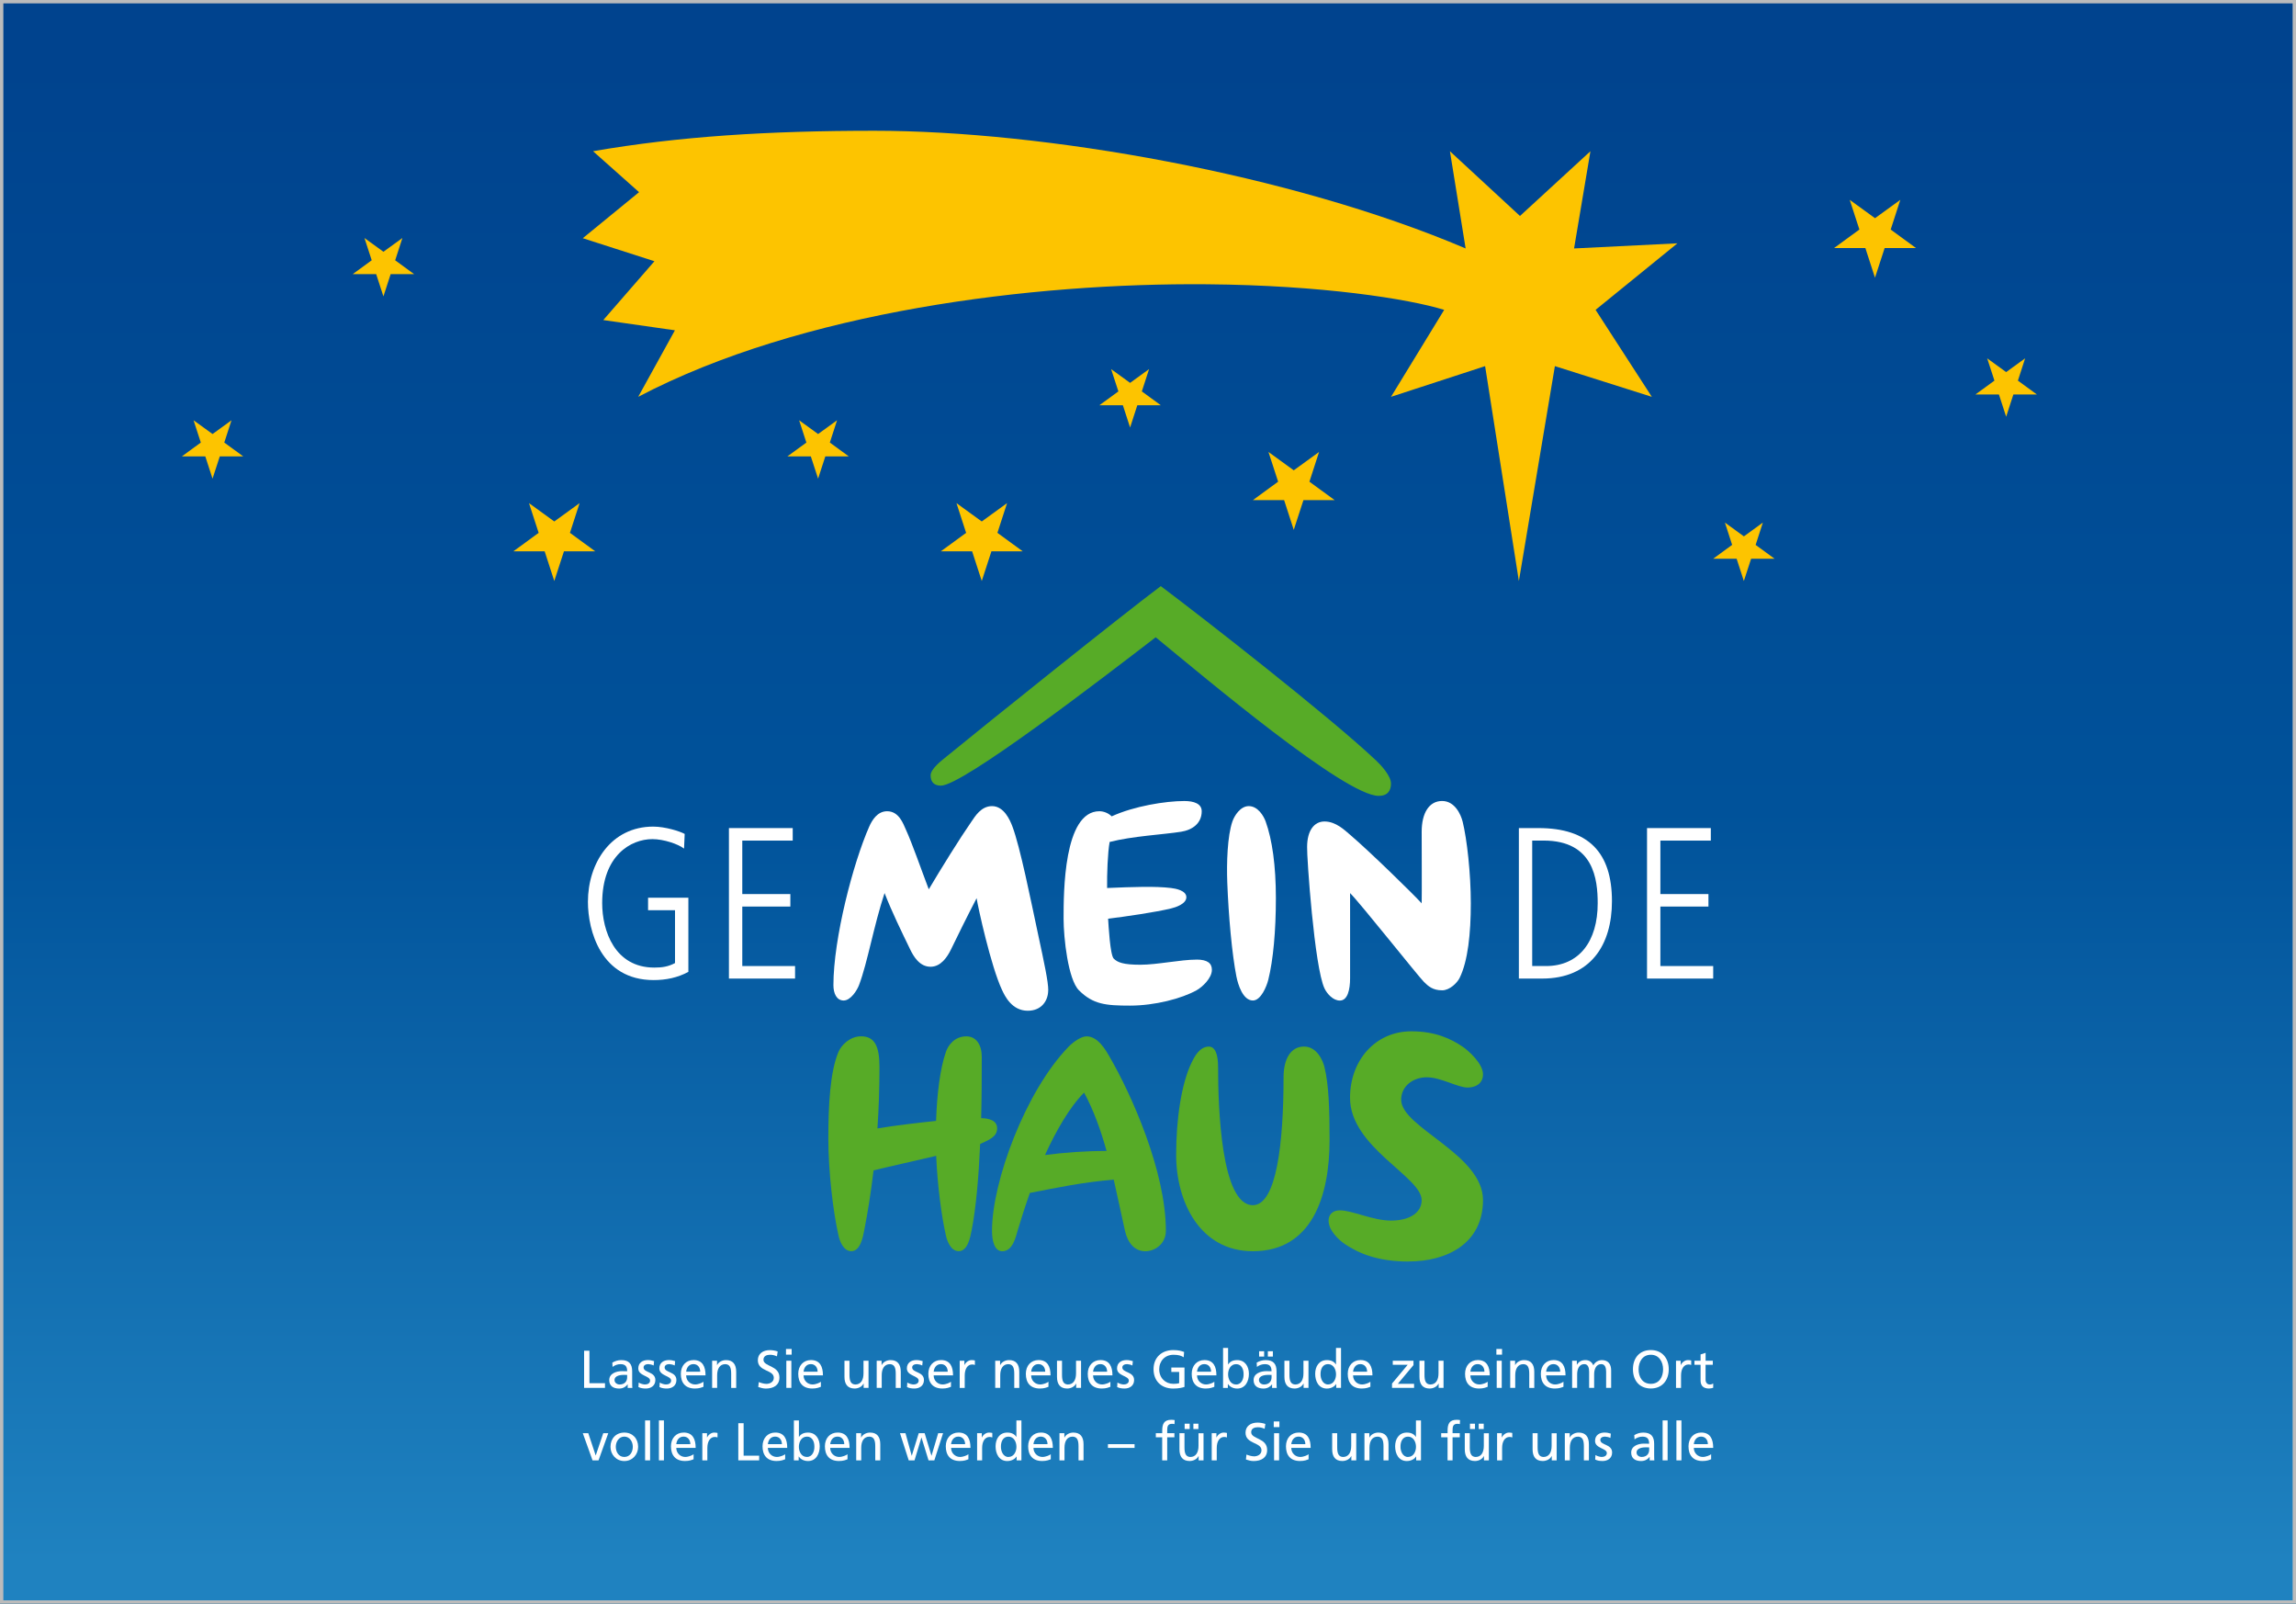 <?xml version="1.0" encoding="UTF-8"?>
<svg id="Ebene_1" data-name="Ebene 1" xmlns="http://www.w3.org/2000/svg" xmlns:xlink="http://www.w3.org/1999/xlink" version="1.1" viewBox="0 0 686 479">
  <rect x="0" y="0" width="686" height="479" fill="#333333" stroke="none"/>
  <defs>
    <style>
      .cls-1 {
        clip-path: url(#clippath);
      }

      .cls-2 {
        fill: none;
      }

      .cls-2, .cls-3, .cls-4, .cls-5, .cls-6, .cls-7 {
        stroke-width: 0px;
      }

      .cls-3 {
        fill: #bbb;
      }

      .cls-4 {
        fill: #57ab27;
      }

      .cls-8 {
        clip-path: url(#clippath-1);
      }

      .cls-9 {
        clip-path: url(#clippath-4);
      }

      .cls-10 {
        clip-path: url(#clippath-3);
      }

      .cls-11 {
        clip-path: url(#clippath-2);
      }

      .cls-12 {
        clip-path: url(#clippath-7);
      }

      .cls-13 {
        clip-path: url(#clippath-8);
      }

      .cls-14 {
        clip-path: url(#clippath-6);
      }

      .cls-15 {
        clip-path: url(#clippath-5);
      }

      .cls-16 {
        clip-path: url(#clippath-9);
      }

      .cls-17 {
        clip-path: url(#clippath-14);
      }

      .cls-18 {
        clip-path: url(#clippath-13);
      }

      .cls-19 {
        clip-path: url(#clippath-12);
      }

      .cls-20 {
        clip-path: url(#clippath-10);
      }

      .cls-21 {
        clip-path: url(#clippath-11);
      }

      .cls-5 {
        fill: url(#Unbenannter_Verlauf_3);
      }

      .cls-6 {
        fill: #fdc400;
      }

      .cls-7 {
        fill: #fff;
      }
    </style>
    <clipPath id="clippath">
      <rect class="cls-2" width="686" height="479"/>
    </clipPath>
    <linearGradient id="Unbenannter_Verlauf_3" data-name="Unbenannter Verlauf 3" x1="46.09" y1="659.94" x2="46.19" y2="659.94" gradientTransform="translate(3374529 236174.09) rotate(-90) scale(5112.85 -5112.85)" gradientUnits="userSpaceOnUse">
      <stop offset="0" stop-color="#1f82c0"/>
      <stop offset=".5" stop-color="#00529a"/>
      <stop offset="1" stop-color="#00438e"/>
    </linearGradient>
    <clipPath id="clippath-1">
      <rect class="cls-2" width="686" height="479"/>
    </clipPath>
    <clipPath id="clippath-2">
      <rect class="cls-2" width="686" height="479"/>
    </clipPath>
    <clipPath id="clippath-3">
      <rect class="cls-2" width="686" height="479"/>
    </clipPath>
    <clipPath id="clippath-4">
      <rect class="cls-2" width="686" height="479"/>
    </clipPath>
    <clipPath id="clippath-5">
      <rect class="cls-2" width="686" height="479"/>
    </clipPath>
    <clipPath id="clippath-6">
      <rect class="cls-2" width="686" height="479"/>
    </clipPath>
    <clipPath id="clippath-7">
      <rect class="cls-2" width="686" height="479"/>
    </clipPath>
    <clipPath id="clippath-8">
      <rect class="cls-2" width="686" height="479"/>
    </clipPath>
    <clipPath id="clippath-9">
      <rect class="cls-2" width="686" height="479"/>
    </clipPath>
    <clipPath id="clippath-10">
      <rect class="cls-2" width="686" height="479"/>
    </clipPath>
    <clipPath id="clippath-11">
      <rect class="cls-2" width="686" height="479"/>
    </clipPath>
    <clipPath id="clippath-12">
      <rect class="cls-2" width="686" height="479"/>
    </clipPath>
    <clipPath id="clippath-13">
      <rect class="cls-2" width="686" height="479"/>
    </clipPath>
    <clipPath id="clippath-14">
      <rect class="cls-2" width="686" height="479"/>
    </clipPath>
  </defs>
  <g class="cls-1">
    <rect class="cls-5" y="0" width="686" height="479"/>
  </g>
  <g class="cls-8">
    <path class="cls-4" d="M411.01,227.03c-13.71-12.97-51.96-42.79-64.19-51.96-12.23,9.17-51.49,40.66-64.19,51.04-1.39,1.13-4.58,3.57-4.58,5.5,0,2.11,1.21,3.06,3.06,3.06,6.57,0,48.26-32.09,64.19-44.32,14.91,12.23,56.54,47.37,66.63,47.37,2.72,0,3.67-1.63,3.67-3.67,0-2.33-2.97-5.5-4.58-7.03"/>
    <path class="cls-4" d="M293.15,334c.16-6.15.18-12.38.18-18.34,0-3.57-1.66-6.11-4.58-6.11-3.65,0-5.48,2.78-6.11,4.58-1.78,5.05-2.69,12.72-2.96,20.67-5.18.56-11.94,1.31-17.52,2.25.39-5.74.61-11.82.61-18.34,0-6.11-1.38-9.17-5.5-9.17-3.41,0-5.92,2.72-6.72,4.58-2.58,6.01-3.06,16.24-3.06,25.98s1.42,21.92,3.06,29.04c.33,1.45,1.39,4.58,3.82,4.58,2.71,0,3.48-4.38,3.82-6.11,1.06-5.38,2.03-11.4,2.81-18.03,4.98-1.22,11.57-2.65,18.71-4.34.37,8.64,1.57,17.98,2.93,23.9.33,1.45,1.39,4.58,3.82,4.58,2.71,0,3.48-4.38,3.82-6.11,1.35-6.86,2.13-16.03,2.57-25.92,2.56-1.17,5.07-2.12,5.07-4.65s-2.67-3-4.77-3.06"/>
    <path class="cls-4" d="M355.99,317.45c-3.03,6.33-4.58,16.87-4.58,27.5,0,13.92,7.02,28.78,22.92,28.78,17.56,0,22.92-16.22,22.92-33.23,0-9.06-.22-16.49-1.53-21.79-.52-2.1-2.33-6.11-6.11-6.11-3.98,0-6.11,3.73-6.11,9.17,0,19.53-2.09,38.21-9.17,38.21-9.5,0-10.39-29.29-10.39-41.26,0-3.84-.9-6.11-2.75-6.11-2.87,0-4.43,3.25-5.2,4.85"/>
    <path class="cls-4" d="M420.88,376.79c11.55,0,22.21-5.44,22.21-18.34,0-13.7-24.45-21.65-24.45-29.95,0-4.24,3.73-6.72,7.64-6.72,4.28,0,9.18,3.06,12.23,3.06,2.16,0,4.58-1.03,4.58-3.97,0-3.16-4.3-7.03-6.11-8.25-3.52-2.38-8.21-4.58-15.28-4.58-10.74,0-18.34,8.64-18.34,19.87,0,14.77,21.4,23.56,21.4,30.56,0,3.64-3.42,6.11-9.17,6.11-5.42,0-11.56-3.06-15.28-3.06-2.19,0-3.36,1.32-3.36,3.06,0,2.98,3.11,5.84,4.89,7.03,4.1,2.75,9.77,5.2,19.05,5.2"/>
    <path class="cls-4" d="M312.22,345c3.19-6.99,7.31-14.28,11.68-18.64,2.83,5.19,5,11.24,6.72,17.42-6.37,0-12.45.45-18.4,1.22M331.54,315.66c-1.16-1.99-3.49-6.11-6.88-6.11-1.75,0-4.15,1.83-5.35,3.06-12.91,13.24-22.92,40.35-22.92,55.02,0,2.88.7,6.11,3.06,6.11,3.14,0,4.05-4.28,4.58-6.11.87-2.94,2.28-7.37,3.67-11.31,8.4-1.64,15.86-3.2,25.06-3.97,1.11,4.83,2.22,10.22,3.36,15.28.79,3.51,2.8,6.11,6.11,6.11,2.73,0,6.11-2.12,6.11-6.11,0-17.73-10.27-40.71-16.81-51.96"/>
    <path class="cls-7" d="M357.52,286.63c-4.8,0-11.71,1.53-16.81,1.53s-6.8-.69-7.95-1.83c-1.08-1.08-1.55-9.93-1.68-11.92,4.99-.6,14.17-1.94,18.8-3.06,1.38-.33,4.58-1.35,4.58-3.36s-3.22-2.59-4.58-2.75c-4.74-.57-11.19-.33-19.1,0-.05-4.09.17-10.56.76-13.75,6.85-1.76,16.06-2.21,21.4-3.06,3.14-.5,6.11-2.38,6.11-6.11,0-2.28-2.34-3.06-5.2-3.06-5.63,0-15.06,1.53-21.7,4.58-1-1-2.43-1.53-3.67-1.53-10.7,0-10.7,24.3-10.7,32.09,0,5.76,1.35,18.16,4.58,21.39,4.23,4.23,8.06,4.58,15.28,4.58,7.38,0,15.41-2.1,19.87-4.58,1.67-.93,4.58-3.59,4.58-6.11,0-2.01-1.4-3.06-4.58-3.06"/>
    <path class="cls-7" d="M369.44,291.82c-1.36-6.93-2.37-18.21-2.75-28.12-.23-5.96.03-13.99,1.53-18.34.57-1.64,2.34-4.58,4.89-4.58,2.74,0,4.46,2.98,5.04,4.58,1.96,5.44,3.06,13.19,3.06,22.92s-.79,18.5-2.29,24.45c-.47,1.85-2.16,6.11-4.58,6.11-3.04,0-4.48-4.93-4.89-7.03"/>
    <path class="cls-7" d="M436.99,245.36c-.52-2.1-2.33-6.11-6.11-6.11-3.98,0-6.11,3.73-6.11,9.17,0,6.76.07,17.87,0,21.4-2.23-2.48-15.62-15.59-21.39-20.48-1.57-1.33-4.23-3.97-7.64-3.97-3.05,0-5.2,2.64-5.2,7.64-.12,2.7,2.17,35.9,5.2,42.23.76,1.6,2.56,3.62,4.58,3.62,2.32,0,3.06-3.23,3.06-6.68v-25.42c3.18,3.18,20.22,24.68,22.03,26.49,1.3,1.3,2.66,2.55,5.48,2.55,2.26,0,4.49-2.24,5.2-3.67,2.51-5.05,3.36-13.4,3.36-22.31s-1.14-19.15-2.45-24.45"/>
    <path class="cls-7" d="M313.2,295.79c0-2.6-1.18-8.05-3.06-16.81-2.21-10.35-5.33-25.94-7.64-32.09-.74-1.98-2.54-6.11-6.11-6.11-3.27,0-5.07,3.09-6.11,4.58-3.49,5.02-9.17,14.17-12.78,20.27-2.44-6.41-4.87-13.51-6.85-17.86-.81-1.78-2.06-5.46-5.59-5.46-2.93,0-4.51,2.7-5.35,4.58-4.81,10.87-10.7,33.45-10.7,47.37,0,2.46.95,4.58,3.06,4.58s4.01-3.07,4.58-4.58c2.54-6.67,4.41-17.76,7.64-27.51,2.24,5.73,4.9,11.15,7.64,16.81,1.04,2.15,2.83,5.2,6.11,5.2,3.06,0,5.01-2.91,6.11-5.2,1.75-3.63,4.78-9.77,7.64-15.28.4,2.57,4.28,20.44,7.64,27.51.77,1.61,2.85,6.11,7.64,6.11,4.17,0,6.11-3.06,6.11-6.11"/>
    <path class="cls-7" d="M193.63,268.14h12.04v22.15c-3.22,1.74-6.7,2.45-10.37,2.45-15.78,0-19.64-14.81-19.64-23.37,0-11.53,6.89-22.47,19.51-22.47,3.61,0,8.05,1.42,9.4,2.19l-.19,4.38c-1.74-1.35-6.05-2.83-9.46-2.83-6.44,0-15,4.89-15,19.12,0,8.24,3.74,19.25,15.58,19.25,2.32,0,4.12-.26,6.18-1.35v-15.78h-8.05v-3.74Z"/>
  </g>
  <polygon class="cls-7" points="217.79 247.34 236.85 247.34 236.85 251.08 221.78 251.08 221.78 267.05 236.14 267.05 236.14 270.78 221.78 270.78 221.78 288.55 237.55 288.55 237.55 292.29 217.79 292.29 217.79 247.34"/>
  <g class="cls-11">
    <path class="cls-7" d="M457.79,288.55h4.12c9.98,0,15.45-7.47,15.45-18.74,0-7.02-1.1-18.74-16.16-18.74h-3.41v37.47ZM453.8,247.34h5.86c14.94,0,21.96,7.28,21.96,21.83,0,13.07-6.37,23.12-20.86,23.12h-6.95v-44.95Z"/>
  </g>
  <polygon class="cls-7" points="492.1 247.34 511.16 247.34 511.16 251.08 496.09 251.08 496.09 267.05 510.45 267.05 510.45 270.78 496.09 270.78 496.09 288.55 511.87 288.55 511.87 292.29 492.1 292.29 492.1 247.34"/>
  <g class="cls-10">
    <path class="cls-6" d="M501.17,72.68l-30.87,1.53,4.89-29.04-21.05,19.34-20.93-19.34,4.69,29.04c-52.53-22.36-126.23-35.15-176.66-35.15-31.72,0-58.5,1.68-84.05,6.11l13.75,12.23-16.81,13.75,21.4,6.88-15.28,17.57,21.4,3.06-10.97,19.87c48.86-25.64,117.92-34.06,169.9-33.62,34.47.29,60.19,4.35,70.91,7.64l-15.89,25.98,28.12-9.17,10.09,64.19,10.76-64.19,28.97,9.17-16.81-25.98,24.45-19.87Z"/>
  </g>
  <polygon class="cls-6" points="386.55 140.48 378.99 135 381.88 143.87 374.33 149.39 383.67 149.39 386.55 158.26 389.44 149.39 398.78 149.39 391.23 143.88 394.11 135 386.55 140.48"/>
  <polygon class="cls-6" points="337.65 114.36 331.98 110.25 334.15 116.91 328.48 121.04 335.49 121.04 337.65 127.69 339.81 121.04 346.82 121.04 341.16 116.91 343.32 110.25 337.65 114.36"/>
  <polygon class="cls-6" points="293.33 155.76 285.77 150.28 288.66 159.16 281.11 164.67 290.45 164.67 293.33 173.54 296.22 164.67 305.56 164.67 298.01 159.16 300.89 150.28 293.33 155.76"/>
  <polygon class="cls-6" points="244.43 129.64 238.76 125.53 240.93 132.19 235.26 136.32 242.26 136.32 244.43 142.97 246.59 136.32 253.6 136.32 247.94 132.19 250.1 125.53 244.43 129.64"/>
  <polygon class="cls-7" points="174.52 403.45 176.11 403.45 176.11 413.15 180.76 413.15 180.76 414.55 174.52 414.55 174.52 403.45"/>
  <g class="cls-9">
    <path class="cls-7" d="M187.38,410.69c-.32,0-.64-.03-.95-.03-.81,0-2.82.13-2.82,1.56,0,.86.83,1.32,1.51,1.32,1.48,0,2.26-.92,2.26-2.13v-.72ZM182.95,407.01c.75-.45,1.64-.76,2.67-.76,2.32,0,3.26,1.15,3.26,3.36v3.36c0,.92.03,1.35.06,1.59h-1.4v-1.05h-.03c-.35.49-1.15,1.24-2.51,1.24-1.75,0-2.97-.76-2.97-2.53,0-2.04,2.23-2.67,3.77-2.67.59,0,1,0,1.59.03,0-1.4-.51-2.12-2-2.12-.84,0-1.75.32-2.36.83l-.08-1.27Z"/>
    <path class="cls-7" d="M190.84,412.96c.59.38,1.43.57,1.86.57.68,0,1.53-.29,1.53-1.16,0-1.48-3.52-1.35-3.52-3.63,0-1.69,1.26-2.5,2.86-2.5.7,0,1.27.14,1.86.32l-.13,1.3c-.33-.21-1.23-.41-1.58-.41-.76,0-1.43.32-1.43.99,0,1.65,3.52,1.18,3.52,3.77,0,1.73-1.38,2.53-2.83,2.53-.76,0-1.54-.08-2.23-.44l.08-1.34Z"/>
    <path class="cls-7" d="M197.13,412.96c.59.38,1.43.57,1.86.57.68,0,1.53-.29,1.53-1.16,0-1.48-3.52-1.35-3.52-3.63,0-1.69,1.26-2.5,2.86-2.5.7,0,1.27.14,1.86.32l-.13,1.3c-.33-.21-1.23-.41-1.58-.41-.76,0-1.43.32-1.43.99,0,1.65,3.52,1.18,3.52,3.77,0,1.73-1.38,2.53-2.83,2.53-.76,0-1.54-.08-2.23-.44l.08-1.34Z"/>
    <path class="cls-7" d="M209.21,409.71c0-1.24-.73-2.26-2.02-2.26-1.46,0-2.07,1.21-2.18,2.26h4.2ZM210.18,414.22c-.57.21-1.22.52-2.56.52-2.88,0-4.2-1.75-4.2-4.39,0-2.4,1.51-4.11,3.8-4.11,2.71,0,3.58,1.97,3.58,4.58h-5.79c0,1.61,1.26,2.71,2.67,2.71.99,0,2.13-.51,2.5-.81v1.5Z"/>
    <path class="cls-7" d="M212.78,406.44h1.45v1.29h.03c.45-.92,1.53-1.48,2.66-1.48,2.1,0,3.04,1.3,3.04,3.49v4.82h-1.5v-4.2c0-1.89-.41-2.82-1.72-2.9-1.7,0-2.47,1.37-2.47,3.34v3.75h-1.5v-8.11Z"/>
    <path class="cls-7" d="M232.13,405.12c-.81-.32-1.26-.46-2.08-.46-.89,0-1.94.32-1.94,1.48,0,2.13,4.77,1.64,4.77,5.3,0,2.37-1.83,3.31-4.06,3.31-.78,0-1.54-.22-2.27-.46l.16-1.48c.54.22,1.5.54,2.31.54.91,0,2.18-.51,2.18-1.81,0-2.48-4.77-1.8-4.77-5.25,0-1.97,1.56-3.02,3.56-3.02.73,0,1.61.13,2.37.4l-.22,1.46Z"/>
  </g>
  <path class="cls-7" d="M234.94,406.44h1.5v8.11h-1.5v-8.11ZM236.53,404.62h-1.69v-1.69h1.69v1.69Z"/>
  <g class="cls-15">
    <path class="cls-7" d="M244.29,409.71c0-1.24-.73-2.26-2.02-2.26-1.46,0-2.07,1.21-2.18,2.26h4.2ZM245.26,414.22c-.57.21-1.23.52-2.56.52-2.88,0-4.2-1.75-4.2-4.39,0-2.4,1.51-4.11,3.8-4.11,2.71,0,3.58,1.97,3.58,4.58h-5.79c0,1.61,1.26,2.71,2.67,2.71.99,0,2.13-.51,2.5-.81v1.5Z"/>
    <path class="cls-7" d="M259.49,414.55h-1.45v-1.29h-.03c-.44.92-1.53,1.48-2.66,1.48-2.1,0-3.04-1.3-3.04-3.48v-4.82h1.5v4.2c0,1.89.41,2.82,1.72,2.9,1.7,0,2.47-1.37,2.47-3.34v-3.75h1.5v8.11Z"/>
    <path class="cls-7" d="M261.95,406.44h1.45v1.29h.03c.45-.92,1.53-1.48,2.66-1.48,2.1,0,3.04,1.3,3.04,3.49v4.82h-1.5v-4.2c0-1.89-.41-2.82-1.72-2.9-1.7,0-2.47,1.37-2.47,3.34v3.75h-1.5v-8.11Z"/>
    <path class="cls-7" d="M271.09,412.96c.59.38,1.43.57,1.86.57.68,0,1.53-.29,1.53-1.16,0-1.48-3.52-1.35-3.52-3.63,0-1.69,1.26-2.5,2.86-2.5.7,0,1.27.14,1.86.32l-.13,1.3c-.33-.21-1.23-.41-1.58-.41-.76,0-1.43.32-1.43.99,0,1.65,3.52,1.18,3.52,3.77,0,1.73-1.38,2.53-2.83,2.53-.76,0-1.54-.08-2.23-.44l.08-1.34Z"/>
    <path class="cls-7" d="M283.16,409.71c0-1.24-.73-2.26-2.02-2.26-1.46,0-2.07,1.21-2.18,2.26h4.2ZM284.13,414.22c-.57.21-1.22.52-2.56.52-2.88,0-4.2-1.75-4.2-4.39,0-2.4,1.51-4.11,3.8-4.11,2.71,0,3.58,1.97,3.58,4.58h-5.79c0,1.61,1.26,2.71,2.67,2.71.99,0,2.13-.51,2.5-.81v1.5Z"/>
    <path class="cls-7" d="M286.74,406.44h1.4v1.26h.03c.4-.84,1.26-1.45,2.12-1.45.45,0,.67.05.99.11v1.34c-.27-.11-.57-.14-.83-.14-1.34,0-2.21,1.27-2.21,3.31v3.69h-1.5v-8.11Z"/>
    <path class="cls-7" d="M297.36,406.44h1.45v1.29h.03c.45-.92,1.53-1.48,2.66-1.48,2.1,0,3.04,1.3,3.04,3.49v4.82h-1.5v-4.2c0-1.89-.41-2.82-1.72-2.9-1.7,0-2.47,1.37-2.47,3.34v3.75h-1.5v-8.11Z"/>
    <path class="cls-7" d="M312.29,409.71c0-1.24-.73-2.26-2.02-2.26-1.46,0-2.07,1.21-2.18,2.26h4.2ZM313.26,414.22c-.57.21-1.22.52-2.56.52-2.88,0-4.2-1.75-4.2-4.39,0-2.4,1.51-4.11,3.8-4.11,2.71,0,3.58,1.97,3.58,4.58h-5.79c0,1.61,1.26,2.71,2.67,2.71.99,0,2.13-.51,2.5-.81v1.5Z"/>
    <path class="cls-7" d="M322.99,414.55h-1.45v-1.29h-.03c-.45.92-1.53,1.48-2.66,1.48-2.1,0-3.04-1.3-3.04-3.48v-4.82h1.5v4.2c0,1.89.41,2.82,1.72,2.9,1.7,0,2.47-1.37,2.47-3.34v-3.75h1.5v8.11Z"/>
    <path class="cls-7" d="M330.79,409.71c0-1.24-.73-2.26-2.02-2.26-1.46,0-2.07,1.21-2.18,2.26h4.2ZM331.76,414.22c-.57.21-1.22.52-2.56.52-2.88,0-4.2-1.75-4.2-4.39,0-2.4,1.51-4.11,3.8-4.11,2.71,0,3.58,1.97,3.58,4.58h-5.79c0,1.61,1.26,2.71,2.67,2.71.99,0,2.13-.51,2.5-.81v1.5Z"/>
    <path class="cls-7" d="M333.88,412.96c.59.38,1.43.57,1.86.57.69,0,1.53-.29,1.53-1.16,0-1.48-3.52-1.35-3.52-3.63,0-1.69,1.26-2.5,2.86-2.5.7,0,1.27.14,1.86.32l-.13,1.3c-.33-.21-1.23-.41-1.58-.41-.76,0-1.43.32-1.43.99,0,1.65,3.52,1.18,3.52,3.77,0,1.73-1.39,2.53-2.83,2.53-.76,0-1.54-.08-2.23-.44l.08-1.34Z"/>
    <path class="cls-7" d="M353.68,405.42c-.78-.51-1.62-.76-3.06-.76-2.56,0-4.27,1.86-4.27,4.34,0,2.61,1.88,4.34,4.18,4.34,1.1,0,1.39-.11,1.78-.19v-3.37h-2.34v-1.3h3.93v5.78c-.61.21-1.65.49-3.39.49-3.52,0-5.85-2.26-5.85-5.79s2.48-5.7,5.87-5.7c1.62,0,2.34.24,3.26.56l-.13,1.61Z"/>
    <path class="cls-7" d="M361.85,409.71c0-1.24-.73-2.26-2.02-2.26-1.46,0-2.07,1.21-2.18,2.26h4.2ZM362.82,414.22c-.57.21-1.22.52-2.56.52-2.88,0-4.2-1.75-4.2-4.39,0-2.4,1.51-4.11,3.8-4.11,2.71,0,3.58,1.97,3.58,4.58h-5.79c0,1.61,1.26,2.71,2.67,2.71.99,0,2.13-.51,2.5-.81v1.5Z"/>
    <path class="cls-7" d="M369.33,407.46c-1.62,0-2.4,1.54-2.4,3.06,0,1.35.7,3.02,2.39,3.02s2.28-1.8,2.24-3.07c.03-1.46-.61-3.01-2.23-3.01M365.43,402.62h1.5v4.93h.03c.46-.75,1.27-1.3,2.69-1.3,2.36,0,3.5,1.93,3.5,4.11s-1.03,4.39-3.49,4.39c-1.45,0-2.37-.73-2.77-1.34h-.03v1.15h-1.43v-11.93Z"/>
    <path class="cls-7" d="M378.81,403.6h1.5v1.59h-1.5v-1.59ZM376.2,403.6h1.5v1.59h-1.5v-1.59ZM379.92,410.69c-.32,0-.64-.03-.95-.03-.81,0-2.82.13-2.82,1.56,0,.86.83,1.32,1.51,1.32,1.48,0,2.26-.92,2.26-2.13v-.72ZM375.48,407.01c.75-.45,1.64-.76,2.67-.76,2.32,0,3.26,1.15,3.26,3.36v3.36c0,.92.03,1.35.06,1.59h-1.4v-1.05h-.03c-.35.49-1.15,1.24-2.51,1.24-1.75,0-2.98-.76-2.98-2.53,0-2.04,2.23-2.67,3.77-2.67.59,0,1,0,1.59.03,0-1.4-.51-2.12-2.01-2.12-.84,0-1.75.32-2.35.83l-.08-1.27Z"/>
    <path class="cls-7" d="M390.94,414.55h-1.45v-1.29h-.03c-.45.92-1.53,1.48-2.66,1.48-2.1,0-3.04-1.3-3.04-3.48v-4.82h1.5v4.2c0,1.89.41,2.82,1.72,2.9,1.7,0,2.47-1.37,2.47-3.34v-3.75h1.5v8.11Z"/>
    <path class="cls-7" d="M396.79,413.53c1.69,0,2.39-1.67,2.39-3.02,0-1.51-.78-3.06-2.4-3.06s-2.26,1.53-2.23,3.01c-.03,1.27.64,3.07,2.24,3.07M399.24,413.41h-.03c-.4.6-1.32,1.34-2.77,1.34-2.45,0-3.49-2.18-3.49-4.39s1.15-4.11,3.5-4.11c1.42,0,2.23.56,2.69,1.3h.03v-4.93h1.5v11.93h-1.43v-1.15Z"/>
    <path class="cls-7" d="M408.47,409.71c0-1.24-.73-2.26-2.02-2.26-1.46,0-2.07,1.21-2.18,2.26h4.2ZM409.44,414.22c-.57.21-1.22.52-2.56.52-2.88,0-4.2-1.75-4.2-4.39,0-2.4,1.51-4.11,3.8-4.11,2.71,0,3.58,1.97,3.58,4.58h-5.79c0,1.61,1.26,2.71,2.67,2.71.99,0,2.13-.51,2.5-.81v1.5Z"/>
  </g>
  <polygon class="cls-7" points="415.91 413.25 420.59 407.65 416.13 407.65 416.13 406.44 422.32 406.44 422.32 407.74 417.64 413.34 422.5 413.34 422.5 414.55 415.91 414.55 415.91 413.25"/>
  <g class="cls-14">
    <path class="cls-7" d="M431.29,414.55h-1.45v-1.29h-.03c-.45.92-1.53,1.48-2.66,1.48-2.1,0-3.04-1.3-3.04-3.48v-4.82h1.5v4.2c0,1.89.41,2.82,1.72,2.9,1.7,0,2.47-1.37,2.47-3.34v-3.75h1.5v8.11Z"/>
    <path class="cls-7" d="M443.52,409.71c0-1.24-.73-2.26-2.02-2.26-1.46,0-2.07,1.21-2.18,2.26h4.2ZM444.49,414.22c-.57.21-1.22.52-2.56.52-2.88,0-4.2-1.75-4.2-4.39,0-2.4,1.51-4.11,3.8-4.11,2.71,0,3.58,1.97,3.58,4.58h-5.79c0,1.61,1.26,2.71,2.67,2.71.99,0,2.13-.51,2.5-.81v1.5Z"/>
  </g>
  <path class="cls-7" d="M447.19,406.44h1.5v8.11h-1.5v-8.11ZM448.78,404.62h-1.69v-1.69h1.69v1.69Z"/>
  <g class="cls-12">
    <path class="cls-7" d="M451.23,406.44h1.45v1.29h.03c.45-.92,1.53-1.48,2.66-1.48,2.1,0,3.04,1.3,3.04,3.49v4.82h-1.5v-4.2c0-1.89-.41-2.82-1.72-2.9-1.7,0-2.47,1.37-2.47,3.34v3.75h-1.5v-8.11Z"/>
    <path class="cls-7" d="M466.16,409.71c0-1.24-.73-2.26-2.02-2.26-1.46,0-2.07,1.21-2.18,2.26h4.2ZM467.13,414.22c-.57.21-1.22.52-2.56.52-2.88,0-4.2-1.75-4.2-4.39,0-2.4,1.51-4.11,3.8-4.11,2.71,0,3.58,1.97,3.58,4.58h-5.79c0,1.61,1.26,2.71,2.67,2.71.99,0,2.13-.51,2.5-.81v1.5Z"/>
    <path class="cls-7" d="M469.73,406.44h1.4v1.18h.03c.57-.94,1.38-1.37,2.58-1.37.94,0,1.88.48,2.31,1.58.56-1.16,1.78-1.58,2.51-1.58,2.07,0,2.82,1.34,2.82,3.1v5.2h-1.5v-4.84c0-1-.24-2.26-1.45-2.26-1.53,0-2.13,1.5-2.13,3.01v4.09h-1.5v-4.84c0-1-.24-2.26-1.45-2.26-1.53,0-2.13,1.5-2.13,3.01v4.09h-1.5v-8.11Z"/>
    <path class="cls-7" d="M493.24,413.34c2.56,0,3.66-2.13,3.66-4.34s-1.21-4.36-3.66-4.34c-2.45-.02-3.66,2.08-3.66,4.34s1.1,4.34,3.66,4.34M493.24,403.25c3.37,0,5.35,2.45,5.35,5.74s-1.96,5.74-5.35,5.74-5.35-2.37-5.35-5.74,1.97-5.74,5.35-5.74"/>
    <path class="cls-7" d="M500.76,406.44h1.4v1.26h.03c.4-.84,1.26-1.45,2.12-1.45.45,0,.67.05.99.11v1.34c-.27-.11-.57-.14-.83-.14-1.34,0-2.21,1.27-2.21,3.31v3.69h-1.5v-8.11Z"/>
    <path class="cls-7" d="M511.74,407.65h-2.15v4.44c0,.94.57,1.45,1.26,1.45.46,0,.8-.14,1.02-.29v1.27c-.33.1-.8.22-1.27.22-1.54,0-2.5-.73-2.5-2.35v-4.74h-1.83v-1.21h1.83v-1.88l1.5-.48v2.36h2.15v1.21Z"/>
  </g>
  <polygon class="cls-7" points="178.83 436.2 177.04 436.2 174.13 428.09 175.77 428.09 177.97 434.71 178 434.71 180.24 428.09 181.74 428.09 178.83 436.2"/>
  <g class="cls-13">
    <path class="cls-7" d="M186.54,435.18c1.75,0,2.53-1.59,2.53-3.04,0-1.54-.94-3.04-2.53-3.04s-2.55,1.5-2.55,3.04c0,1.45.78,3.04,2.55,3.04M186.54,427.9c2.47,0,4.12,1.78,4.12,4.25,0,2.32-1.69,4.25-4.12,4.25s-4.14-1.93-4.14-4.25c0-2.47,1.65-4.25,4.14-4.25"/>
  </g>
  <polygon class="cls-7" points="192.74 424.27 193.49 424.27 194.24 424.27 194.24 436.2 192.74 436.2 192.74 424.27"/>
  <polygon class="cls-7" points="196.87 424.27 197.62 424.27 198.37 424.27 198.37 436.2 196.87 436.2 196.87 424.27"/>
  <g class="cls-16">
    <path class="cls-7" d="M206.26,431.36c0-1.24-.73-2.26-2.02-2.26-1.46,0-2.07,1.21-2.18,2.26h4.2ZM207.23,435.87c-.57.21-1.22.52-2.56.52-2.88,0-4.2-1.75-4.2-4.39,0-2.4,1.51-4.11,3.8-4.11,2.71,0,3.58,1.97,3.58,4.58h-5.79c0,1.61,1.26,2.71,2.67,2.71.99,0,2.13-.51,2.5-.81v1.49Z"/>
    <path class="cls-7" d="M209.84,428.09h1.4v1.26h.03c.4-.84,1.26-1.45,2.12-1.45.45,0,.67.05.99.11v1.34c-.27-.11-.57-.14-.83-.14-1.34,0-2.21,1.27-2.21,3.31v3.69h-1.5v-8.11Z"/>
  </g>
  <polygon class="cls-7" points="220.59 425.1 222.18 425.1 222.18 434.8 226.82 434.8 226.82 436.2 220.59 436.2 220.59 425.1"/>
  <g class="cls-20">
    <path class="cls-7" d="M233.62,431.36c0-1.24-.73-2.26-2.02-2.26-1.46,0-2.07,1.21-2.18,2.26h4.2ZM234.59,435.87c-.57.21-1.23.52-2.56.52-2.88,0-4.2-1.75-4.2-4.39,0-2.4,1.51-4.11,3.8-4.11,2.71,0,3.58,1.97,3.58,4.58h-5.79c0,1.61,1.26,2.71,2.67,2.71.99,0,2.13-.51,2.5-.81v1.49Z"/>
    <path class="cls-7" d="M241.09,429.11c-1.62,0-2.4,1.54-2.4,3.05,0,1.35.7,3.02,2.39,3.02s2.28-1.8,2.24-3.07c.03-1.46-.61-3.01-2.23-3.01M237.2,424.27h1.5v4.93h.03c.46-.75,1.27-1.3,2.69-1.3,2.35,0,3.5,1.93,3.5,4.11s-1.04,4.39-3.49,4.39c-1.45,0-2.37-.73-2.77-1.34h-.03v1.15h-1.43v-11.93Z"/>
    <path class="cls-7" d="M252.25,431.36c0-1.24-.73-2.26-2.02-2.26-1.46,0-2.07,1.21-2.18,2.26h4.2ZM253.22,435.87c-.57.21-1.22.52-2.56.52-2.88,0-4.2-1.75-4.2-4.39,0-2.4,1.51-4.11,3.8-4.11,2.71,0,3.58,1.97,3.58,4.58h-5.79c0,1.61,1.26,2.71,2.67,2.71.99,0,2.13-.51,2.5-.81v1.49Z"/>
    <path class="cls-7" d="M255.83,428.09h1.45v1.29h.03c.45-.92,1.53-1.48,2.66-1.48,2.1,0,3.04,1.3,3.04,3.49v4.82h-1.5v-4.2c0-1.89-.41-2.82-1.72-2.9-1.7,0-2.47,1.37-2.47,3.34v3.75h-1.5v-8.11Z"/>
  </g>
  <polygon class="cls-7" points="279.16 436.2 277.43 436.2 275.33 429.39 275.3 429.39 273.24 436.2 271.51 436.2 268.9 428.09 270.54 428.09 272.4 434.8 272.43 434.8 274.5 428.09 276.27 428.09 278.3 434.8 278.33 434.8 280.31 428.09 281.77 428.09 279.16 436.2"/>
  <g class="cls-21">
    <path class="cls-7" d="M288.36,431.36c0-1.24-.73-2.26-2.02-2.26-1.46,0-2.07,1.21-2.18,2.26h4.2ZM289.34,435.87c-.57.21-1.22.52-2.56.52-2.88,0-4.2-1.75-4.2-4.39,0-2.4,1.51-4.11,3.8-4.11,2.71,0,3.58,1.97,3.58,4.58h-5.79c0,1.61,1.26,2.71,2.67,2.71.99,0,2.13-.51,2.5-.81v1.49Z"/>
    <path class="cls-7" d="M291.94,428.09h1.4v1.26h.03c.4-.84,1.26-1.45,2.12-1.45.45,0,.67.05.99.11v1.34c-.27-.11-.57-.14-.83-.14-1.34,0-2.21,1.27-2.21,3.31v3.69h-1.5v-8.11Z"/>
    <path class="cls-7" d="M301.3,435.18c1.69,0,2.39-1.67,2.39-3.02,0-1.51-.78-3.05-2.4-3.05s-2.26,1.53-2.23,3.01c-.03,1.27.64,3.07,2.24,3.07M303.75,435.06h-.03c-.4.6-1.32,1.34-2.77,1.34-2.45,0-3.49-2.18-3.49-4.39s1.15-4.11,3.5-4.11c1.42,0,2.23.56,2.69,1.3h.03v-4.93h1.5v11.93h-1.43v-1.15Z"/>
    <path class="cls-7" d="M312.98,431.36c0-1.24-.73-2.26-2.02-2.26-1.46,0-2.07,1.21-2.18,2.26h4.2ZM313.95,435.87c-.57.21-1.23.52-2.56.52-2.88,0-4.2-1.75-4.2-4.39,0-2.4,1.51-4.11,3.8-4.11,2.71,0,3.58,1.97,3.58,4.58h-5.79c0,1.61,1.26,2.71,2.67,2.71.99,0,2.13-.51,2.5-.81v1.49Z"/>
    <path class="cls-7" d="M316.56,428.09h1.45v1.29h.03c.45-.92,1.53-1.48,2.66-1.48,2.1,0,3.04,1.3,3.04,3.49v4.82h-1.5v-4.2c0-1.89-.41-2.82-1.72-2.9-1.7,0-2.47,1.37-2.47,3.34v3.75h-1.5v-8.11Z"/>
  </g>
  <polygon class="cls-7" points="331.03 431.36 335.01 431.36 338.99 431.36 338.99 432.48 331.03 432.48 331.03 431.36"/>
  <g class="cls-19">
    <path class="cls-7" d="M347.25,429.3h-1.91v-1.21h1.91v-.75c0-1.97.51-3.26,2.72-3.26.38,0,.7.05,1,.09l-.06,1.21c-.17-.06-.46-.1-.72-.1-1.29,0-1.45.83-1.45,1.93v.88h2.15v1.21h-2.15v6.91h-1.5v-6.91Z"/>
    <path class="cls-7" d="M356.56,425.25h1.5v1.59h-1.5v-1.59ZM353.95,425.25h1.5v1.59h-1.5v-1.59ZM359.58,436.2h-1.45v-1.29h-.03c-.45.92-1.53,1.48-2.66,1.48-2.1,0-3.04-1.3-3.04-3.48v-4.82h1.5v4.2c0,1.89.41,2.82,1.72,2.9,1.7,0,2.47-1.37,2.47-3.34v-3.75h1.5v8.11Z"/>
    <path class="cls-7" d="M362.04,428.09h1.4v1.26h.03c.4-.84,1.26-1.45,2.12-1.45.45,0,.67.05.99.11v1.34c-.27-.11-.57-.14-.83-.14-1.34,0-2.21,1.27-2.21,3.31v3.69h-1.5v-8.11Z"/>
    <path class="cls-7" d="M377.85,426.77c-.81-.32-1.26-.46-2.08-.46-.89,0-1.94.32-1.94,1.48,0,2.13,4.77,1.64,4.77,5.3,0,2.37-1.83,3.31-4.06,3.31-.78,0-1.54-.22-2.28-.46l.16-1.48c.54.22,1.5.54,2.31.54.91,0,2.18-.51,2.18-1.81,0-2.48-4.77-1.8-4.77-5.25,0-1.97,1.56-3.02,3.56-3.02.73,0,1.61.13,2.37.4l-.22,1.46Z"/>
  </g>
  <path class="cls-7" d="M380.67,428.09h1.5v8.11h-1.5v-8.11ZM382.26,426.27h-1.69v-1.69h1.69v1.69Z"/>
  <g class="cls-18">
    <path class="cls-7" d="M390.01,431.36c0-1.24-.73-2.26-2.02-2.26-1.46,0-2.07,1.21-2.18,2.26h4.2ZM390.98,435.87c-.57.21-1.22.52-2.56.52-2.88,0-4.2-1.75-4.2-4.39,0-2.4,1.51-4.11,3.8-4.11,2.71,0,3.58,1.97,3.58,4.58h-5.79c0,1.61,1.26,2.71,2.67,2.71.99,0,2.13-.51,2.5-.81v1.49Z"/>
    <path class="cls-7" d="M405.21,436.2h-1.45v-1.29h-.03c-.45.92-1.53,1.48-2.66,1.48-2.1,0-3.04-1.3-3.04-3.48v-4.82h1.5v4.2c0,1.89.41,2.82,1.72,2.9,1.7,0,2.47-1.37,2.47-3.34v-3.75h1.5v8.11Z"/>
    <path class="cls-7" d="M407.68,428.09h1.45v1.29h.03c.45-.92,1.53-1.48,2.66-1.48,2.1,0,3.04,1.3,3.04,3.49v4.82h-1.5v-4.2c0-1.89-.41-2.82-1.72-2.9-1.7,0-2.47,1.37-2.47,3.34v3.75h-1.5v-8.11Z"/>
    <path class="cls-7" d="M420.68,435.18c1.69,0,2.39-1.67,2.39-3.02,0-1.51-.78-3.05-2.4-3.05s-2.26,1.53-2.23,3.01c-.03,1.27.64,3.07,2.24,3.07M423.13,435.06h-.03c-.4.6-1.32,1.34-2.77,1.34-2.45,0-3.49-2.18-3.49-4.39s1.15-4.11,3.5-4.11c1.42,0,2.23.56,2.69,1.3h.03v-4.93h1.5v11.93h-1.43v-1.15Z"/>
    <path class="cls-7" d="M432.51,429.3h-1.91v-1.21h1.91v-.75c0-1.97.51-3.26,2.72-3.26.38,0,.7.05,1,.09l-.06,1.21c-.17-.06-.46-.1-.72-.1-1.29,0-1.45.83-1.45,1.93v.88h2.15v1.21h-2.15v6.91h-1.5v-6.91Z"/>
    <path class="cls-7" d="M441.81,425.25h1.5v1.59h-1.5v-1.59ZM439.2,425.25h1.5v1.59h-1.5v-1.59ZM444.83,436.2h-1.45v-1.29h-.03c-.45.92-1.53,1.48-2.66,1.48-2.1,0-3.04-1.3-3.04-3.48v-4.82h1.5v4.2c0,1.89.41,2.82,1.72,2.9,1.7,0,2.47-1.37,2.47-3.34v-3.75h1.5v8.11Z"/>
    <path class="cls-7" d="M447.3,428.09h1.4v1.26h.03c.4-.84,1.26-1.45,2.12-1.45.45,0,.67.05.99.11v1.34c-.27-.11-.57-.14-.83-.14-1.34,0-2.21,1.27-2.21,3.31v3.69h-1.5v-8.11Z"/>
    <path class="cls-7" d="M465.09,436.2h-1.45v-1.29h-.03c-.45.92-1.53,1.48-2.66,1.48-2.1,0-3.04-1.3-3.04-3.48v-4.82h1.5v4.2c0,1.89.41,2.82,1.72,2.9,1.7,0,2.47-1.37,2.47-3.34v-3.75h1.5v8.11Z"/>
    <path class="cls-7" d="M467.55,428.09h1.45v1.29h.03c.45-.92,1.53-1.48,2.66-1.48,2.1,0,3.04,1.3,3.04,3.49v4.82h-1.5v-4.2c0-1.89-.41-2.82-1.72-2.9-1.7,0-2.47,1.37-2.47,3.34v3.75h-1.5v-8.11Z"/>
    <path class="cls-7" d="M476.7,434.61c.59.38,1.43.57,1.86.57.68,0,1.53-.29,1.53-1.16,0-1.48-3.52-1.35-3.52-3.63,0-1.69,1.26-2.5,2.86-2.5.7,0,1.27.14,1.86.32l-.13,1.3c-.33-.21-1.23-.41-1.58-.41-.76,0-1.43.32-1.43.99,0,1.65,3.52,1.18,3.52,3.77,0,1.73-1.39,2.53-2.83,2.53-.76,0-1.54-.08-2.23-.44l.08-1.34Z"/>
    <path class="cls-7" d="M492.74,432.33c-.32,0-.64-.03-.95-.03-.81,0-2.82.13-2.82,1.56,0,.86.83,1.32,1.51,1.32,1.48,0,2.26-.92,2.26-2.13v-.72ZM488.3,428.66c.75-.45,1.64-.76,2.67-.76,2.32,0,3.26,1.15,3.26,3.36v3.36c0,.92.03,1.35.06,1.59h-1.4v-1.05h-.03c-.35.49-1.15,1.24-2.51,1.24-1.75,0-2.98-.76-2.98-2.53,0-2.04,2.23-2.67,3.77-2.67.59,0,1,0,1.59.03,0-1.4-.51-2.12-2.01-2.12-.84,0-1.75.32-2.35.83l-.08-1.27Z"/>
  </g>
  <polygon class="cls-7" points="496.76 424.27 497.5 424.27 498.25 424.27 498.25 436.2 496.76 436.2 496.76 424.27"/>
  <polygon class="cls-7" points="500.88 424.27 501.63 424.27 502.38 424.27 502.38 436.2 500.88 436.2 500.88 424.27"/>
  <g class="cls-17">
    <path class="cls-7" d="M510.28,431.36c0-1.24-.73-2.26-2.02-2.26-1.46,0-2.07,1.21-2.18,2.26h4.2ZM511.25,435.87c-.57.21-1.22.52-2.56.52-2.88,0-4.2-1.75-4.2-4.39,0-2.4,1.51-4.11,3.8-4.11,2.71,0,3.58,1.97,3.58,4.58h-5.79c0,1.61,1.26,2.71,2.67,2.71.99,0,2.13-.51,2.5-.81v1.49Z"/>
  </g>
  <polygon class="cls-6" points="560.22 65.17 552.66 59.69 555.55 68.56 547.99 74.08 557.33 74.08 560.21 82.95 563.1 74.08 572.45 74.08 564.9 68.57 567.78 59.69 560.22 65.17"/>
  <polygon class="cls-6" points="114.56 75.2 108.89 71.09 111.06 77.74 105.39 81.88 112.39 81.88 114.56 88.53 116.72 81.88 123.73 81.88 118.07 77.75 120.23 71.09 114.56 75.2"/>
  <polygon class="cls-6" points="165.61 155.76 158.05 150.28 160.94 159.16 153.39 164.67 162.73 164.67 165.61 173.54 168.5 164.67 177.84 164.67 170.29 159.16 173.17 150.28 165.61 155.76"/>
  <polygon class="cls-6" points="63.51 129.64 57.83 125.53 60 132.19 54.34 136.32 61.34 136.32 63.5 142.97 65.67 136.32 72.68 136.32 67.01 132.19 69.17 125.53 63.51 129.64"/>
  <polygon class="cls-6" points="599.4 111.14 593.73 107.03 595.9 113.69 590.23 117.82 597.24 117.82 599.4 124.47 601.56 117.82 608.57 117.82 602.91 113.69 605.07 107.03 599.4 111.14"/>
  <polygon class="cls-6" points="521.04 160.21 515.37 156.09 517.53 162.75 511.87 166.89 518.87 166.89 521.03 173.54 523.2 166.89 530.21 166.89 524.55 162.76 526.71 156.09 521.04 160.21"/>
  <path class="cls-3" d="M685,1v477H1V1h684M686,0H0v479h686V0h0Z"/>
</svg>